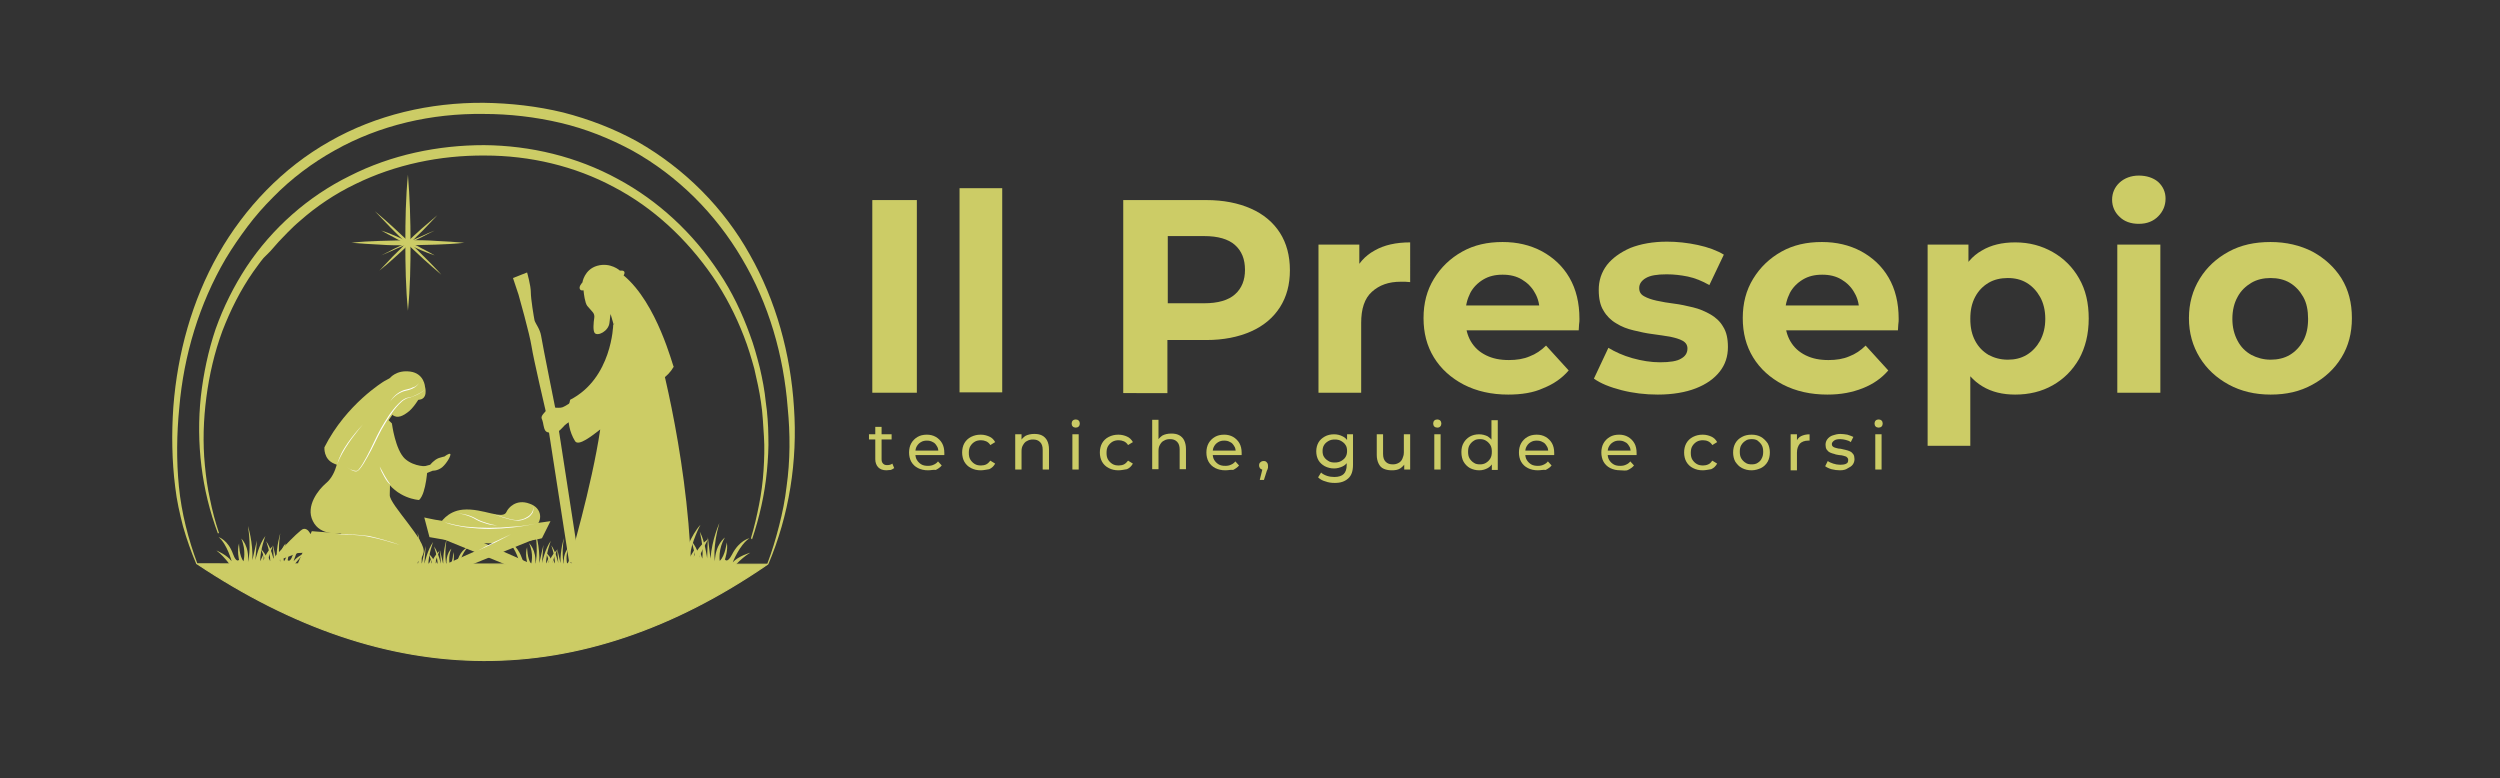 <?xml version="1.0" encoding="utf-8"?>
<!-- Generator: Adobe Illustrator 22.0.0, SVG Export Plug-In . SVG Version: 6.00 Build 0)  -->
<svg version="1.1" xmlns="http://www.w3.org/2000/svg" xmlns:xlink="http://www.w3.org/1999/xlink" x="0px" y="0px"
	 viewBox="0 0 673.5 209.6" style="enable-background:new 0 0 673.5 209.6;" xml:space="preserve">
<rect x="0" y="0" width="673.5" height="209.6" fill="#333333" stroke="none"/>
<style type="text/css">
	.st0{fill:#CCCC66;}
	.st1{fill:#CCCC65;stroke:#CCCC66;stroke-width:0.3;stroke-linecap:round;stroke-linejoin:round;stroke-miterlimit:10;}
	.st2{fill:#CCCC65;}
	.st3{fill:#FFFFFF;}
</style>
<g id="Livello_1">
	<g>
		<path class="st0" d="M235,105.7V53.9h12v51.9H235z"/>
		<path class="st0" d="M258.5,105.7v-55H270v55H258.5z"/>
		<path class="st0" d="M302.6,105.7V53.9H325c4.6,0,8.6,0.8,12,2.3c3.4,1.5,6,3.7,7.8,6.5c1.8,2.8,2.7,6.2,2.7,10.1
			c0,3.9-0.9,7.2-2.7,10c-1.8,2.8-4.4,5-7.8,6.5c-3.4,1.5-7.4,2.3-12,2.3h-15.8l5.3-5.4v19.7H302.6z M314.6,87.4l-5.3-5.7h15.1
			c3.7,0,6.5-0.8,8.3-2.4c1.8-1.6,2.7-3.8,2.7-6.6c0-2.9-0.9-5.1-2.7-6.7c-1.8-1.6-4.6-2.4-8.3-2.4h-15.1l5.3-5.7V87.4z"/>
		<path class="st0" d="M355.2,105.7V65.9h11v11.3l-1.6-3.3c1.2-2.8,3.1-5,5.7-6.4c2.6-1.5,5.8-2.2,9.6-2.2V76
			c-0.5,0-0.9-0.1-1.3-0.1c-0.4,0-0.8,0-1.3,0c-3.2,0-5.7,0.9-7.7,2.7c-2,1.8-2.9,4.6-2.9,8.4v18.8H355.2z"/>
		<path class="st0" d="M406.3,106.3c-4.5,0-8.5-0.9-12-2.7c-3.4-1.8-6.1-4.2-8-7.3c-1.9-3.1-2.8-6.6-2.8-10.6c0-4,0.9-7.5,2.8-10.6
			c1.9-3.1,4.4-5.5,7.6-7.3c3.2-1.8,6.8-2.6,10.9-2.6c3.9,0,7.4,0.8,10.6,2.5c3.1,1.7,5.6,4,7.4,7.1c1.8,3.1,2.7,6.8,2.7,11.1
			c0,0.4,0,1-0.1,1.5c0,0.6-0.1,1.1-0.1,1.6h-32.4v-6.7h26.3l-4.4,2c0-2.1-0.4-3.9-1.3-5.4c-0.8-1.5-2-2.7-3.5-3.6
			c-1.5-0.9-3.2-1.3-5.2-1.3s-3.7,0.4-5.2,1.3c-1.5,0.9-2.7,2.1-3.5,3.6c-0.8,1.6-1.3,3.4-1.3,5.5v1.8c0,2.2,0.5,4.1,1.4,5.7
			c1,1.7,2.3,2.9,4.1,3.8c1.8,0.9,3.8,1.3,6.2,1.3c2.1,0,4-0.3,5.6-1c1.6-0.6,3.1-1.6,4.4-2.9l6.1,6.7c-1.8,2.1-4.1,3.7-6.9,4.8
			C413.1,105.8,409.9,106.3,406.3,106.3z"/>
		<path class="st0" d="M446.6,106.3c-3.4,0-6.7-0.4-9.8-1.2c-3.1-0.8-5.6-1.8-7.4-3.1l3.9-8.3c1.8,1.1,4,2.1,6.5,2.8
			c2.5,0.7,5,1.1,7.4,1.1c2.7,0,4.6-0.3,5.7-1c1.1-0.6,1.7-1.5,1.7-2.7c0-0.9-0.4-1.6-1.3-2.1c-0.9-0.5-2-0.8-3.4-1.1
			c-1.4-0.2-3-0.5-4.7-0.7c-1.7-0.2-3.4-0.6-5.1-1c-1.7-0.4-3.3-1-4.7-1.9c-1.4-0.8-2.6-2-3.4-3.4c-0.9-1.4-1.3-3.3-1.3-5.6
			c0-2.5,0.7-4.7,2.2-6.7c1.5-1.9,3.6-3.4,6.3-4.6c2.8-1.1,6.1-1.7,9.9-1.7c2.7,0,5.5,0.3,8.3,0.9c2.8,0.6,5.2,1.5,7,2.6l-3.9,8.2
			c-1.9-1.1-3.9-1.9-5.8-2.3c-2-0.4-3.8-0.6-5.7-0.6c-2.6,0-4.4,0.3-5.6,1c-1.2,0.7-1.8,1.6-1.8,2.7c0,1,0.4,1.7,1.3,2.2
			c0.9,0.5,2,0.9,3.4,1.2c1.4,0.3,3,0.6,4.7,0.8c1.7,0.2,3.4,0.6,5.1,1c1.7,0.4,3.3,1.1,4.7,1.9s2.6,1.9,3.4,3.3
			c0.9,1.4,1.3,3.2,1.3,5.5c0,2.5-0.7,4.7-2.2,6.6c-1.5,1.9-3.6,3.4-6.4,4.5S450.6,106.3,446.6,106.3z"/>
		<path class="st0" d="M492.3,106.3c-4.5,0-8.5-0.9-12-2.7c-3.4-1.8-6.1-4.2-8-7.3c-1.9-3.1-2.8-6.6-2.8-10.6c0-4,0.9-7.5,2.8-10.6
			c1.9-3.1,4.4-5.5,7.6-7.3c3.2-1.8,6.8-2.6,10.9-2.6c3.9,0,7.4,0.8,10.6,2.5c3.1,1.7,5.6,4,7.4,7.1c1.8,3.1,2.7,6.8,2.7,11.1
			c0,0.4,0,1-0.1,1.5c0,0.6-0.1,1.1-0.1,1.6H479v-6.7h26.3l-4.4,2c0-2.1-0.4-3.9-1.3-5.4c-0.8-1.5-2-2.7-3.5-3.6
			c-1.5-0.9-3.2-1.3-5.2-1.3c-2,0-3.7,0.4-5.2,1.3c-1.5,0.9-2.7,2.1-3.5,3.6c-0.8,1.6-1.3,3.4-1.3,5.5v1.8c0,2.2,0.5,4.1,1.4,5.7
			c1,1.7,2.3,2.9,4.1,3.8c1.8,0.9,3.8,1.3,6.2,1.3c2.1,0,4-0.3,5.6-1c1.6-0.6,3.1-1.6,4.4-2.9l6.1,6.7c-1.8,2.1-4.1,3.7-6.9,4.8
			S496,106.3,492.3,106.3z"/>
		<path class="st0" d="M519.3,120.1V65.9h11V74l-0.2,11.9l0.7,11.8v22.4H519.3z M542.9,106.3c-3.4,0-6.3-0.7-8.8-2.2
			s-4.5-3.7-5.9-6.8c-1.4-3-2.1-6.9-2.1-11.5c0-4.7,0.7-8.5,2-11.6c1.3-3,3.3-5.3,5.8-6.7c2.5-1.5,5.5-2.2,9-2.2
			c3.8,0,7.1,0.9,10.1,2.6c3,1.7,5.4,4.1,7.1,7.1c1.8,3.1,2.6,6.7,2.6,10.8c0,4.2-0.9,7.8-2.6,10.9c-1.8,3.1-4.1,5.4-7.1,7.1
			C550,105.5,546.6,106.3,542.9,106.3z M540.9,96.9c1.9,0,3.6-0.4,5.1-1.3c1.5-0.9,2.7-2.2,3.6-3.8c0.9-1.7,1.4-3.6,1.4-5.9
			c0-2.3-0.5-4.3-1.4-5.9c-0.9-1.6-2.1-2.9-3.6-3.8s-3.2-1.3-5.1-1.3c-1.9,0-3.7,0.4-5.2,1.3c-1.5,0.9-2.7,2.1-3.6,3.8
			s-1.3,3.6-1.3,5.9c0,2.3,0.4,4.2,1.3,5.9c0.9,1.7,2.1,2.9,3.6,3.8C537.2,96.4,538.9,96.9,540.9,96.9z"/>
		<path class="st0" d="M576.2,60.3c-2.1,0-3.9-0.6-5.2-1.9c-1.3-1.2-2-2.8-2-4.6c0-1.8,0.7-3.4,2-4.6c1.3-1.2,3.1-1.9,5.2-1.9
			c2.1,0,3.9,0.6,5.2,1.7c1.3,1.2,2,2.7,2,4.5c0,1.9-0.7,3.5-2,4.8S578.4,60.3,576.2,60.3z M570.4,105.7V65.9H582v39.9H570.4z"/>
		<path class="st0" d="M611.7,106.3c-4.2,0-8-0.9-11.3-2.7c-3.3-1.8-5.9-4.2-7.8-7.3c-1.9-3.1-2.9-6.6-2.9-10.6c0-4,1-7.5,2.9-10.6
			c1.9-3.1,4.5-5.5,7.8-7.3c3.3-1.8,7-2.6,11.3-2.6c4.2,0,8,0.9,11.3,2.6c3.3,1.8,5.9,4.2,7.8,7.2c1.9,3.1,2.8,6.6,2.8,10.7
			c0,4-0.9,7.5-2.8,10.6c-1.9,3.1-4.5,5.5-7.8,7.3C619.6,105.5,615.9,106.3,611.7,106.3z M611.7,96.9c1.9,0,3.7-0.4,5.2-1.3
			c1.5-0.9,2.7-2.2,3.6-3.8c0.9-1.7,1.3-3.6,1.3-5.9c0-2.3-0.4-4.3-1.3-5.9c-0.9-1.6-2.1-2.9-3.6-3.8c-1.5-0.9-3.3-1.3-5.2-1.3
			s-3.7,0.4-5.2,1.3c-1.5,0.9-2.8,2.1-3.7,3.8c-0.9,1.6-1.4,3.6-1.4,5.9c0,2.3,0.5,4.2,1.4,5.9c0.9,1.7,2.1,2.9,3.7,3.8
			C608,96.4,609.8,96.9,611.7,96.9z"/>
	</g>
	<g>
		<path class="st0" d="M234.1,118.4V117h6.1v1.4H234.1z M238.8,126.7c-1,0-1.7-0.3-2.2-0.8c-0.5-0.5-0.8-1.3-0.8-2.2v-8.7h1.7v8.7
			c0,0.5,0.1,0.9,0.4,1.2c0.3,0.3,0.6,0.4,1.1,0.4c0.5,0,1-0.1,1.4-0.4l0.5,1.2c-0.3,0.2-0.6,0.4-0.9,0.5
			C239.5,126.6,239.2,126.7,238.8,126.7z"/>
		<path class="st0" d="M250,126.7c-1,0-1.9-0.2-2.7-0.6c-0.8-0.4-1.4-1-1.8-1.7c-0.4-0.7-0.6-1.6-0.6-2.5c0-0.9,0.2-1.8,0.6-2.5
			c0.4-0.7,1-1.3,1.7-1.7c0.7-0.4,1.5-0.6,2.5-0.6c0.9,0,1.7,0.2,2.4,0.6c0.7,0.4,1.3,1,1.7,1.7c0.4,0.7,0.6,1.6,0.6,2.6
			c0,0.1,0,0.2,0,0.3c0,0.1,0,0.2,0,0.3h-8.1v-1.2h7.2l-0.7,0.4c0-0.6-0.1-1.2-0.4-1.6c-0.3-0.5-0.6-0.9-1.1-1.1
			c-0.5-0.3-1-0.4-1.6-0.4c-0.6,0-1.1,0.1-1.6,0.4c-0.5,0.3-0.8,0.6-1.1,1.1c-0.3,0.5-0.4,1-0.4,1.7v0.3c0,0.6,0.1,1.2,0.4,1.7
			c0.3,0.5,0.7,0.9,1.2,1.2c0.5,0.3,1.1,0.4,1.8,0.4c0.6,0,1.1-0.1,1.5-0.3c0.5-0.2,0.9-0.5,1.2-0.9l1,1.1c-0.4,0.5-1,0.9-1.6,1.2
			C251.5,126.5,250.8,126.7,250,126.7z"/>
		<path class="st0" d="M264.2,126.7c-1,0-1.8-0.2-2.6-0.6s-1.4-1-1.8-1.7c-0.4-0.7-0.6-1.6-0.6-2.5c0-0.9,0.2-1.8,0.6-2.5
			c0.4-0.7,1-1.3,1.8-1.7c0.8-0.4,1.6-0.6,2.6-0.6c0.9,0,1.6,0.2,2.3,0.5c0.7,0.3,1.2,0.8,1.6,1.5l-1.3,0.8c-0.3-0.5-0.7-0.8-1.1-1
			c-0.5-0.2-0.9-0.3-1.4-0.3c-0.6,0-1.2,0.1-1.7,0.4c-0.5,0.3-0.9,0.7-1.2,1.2s-0.4,1.1-0.4,1.8c0,0.7,0.1,1.3,0.4,1.8
			s0.7,0.9,1.2,1.2c0.5,0.3,1,0.4,1.7,0.4c0.5,0,1-0.1,1.4-0.3c0.4-0.2,0.8-0.6,1.1-1l1.3,0.8c-0.4,0.7-0.9,1.2-1.6,1.5
			C265.8,126.5,265,126.7,264.2,126.7z"/>
		<path class="st0" d="M273.5,126.5V117h1.7v2.6l-0.3-0.7c0.3-0.6,0.8-1.1,1.4-1.5c0.6-0.3,1.4-0.5,2.3-0.5c0.8,0,1.5,0.1,2.1,0.4
			c0.6,0.3,1.1,0.8,1.4,1.4c0.3,0.6,0.5,1.4,0.5,2.3v5.5h-1.7v-5.3c0-0.9-0.2-1.6-0.7-2.1c-0.5-0.5-1.1-0.7-1.9-0.7
			c-0.6,0-1.1,0.1-1.6,0.4c-0.5,0.2-0.8,0.6-1.1,1.1s-0.4,1-0.4,1.7v4.9H273.5z"/>
		<path class="st0" d="M289.8,115.2c-0.3,0-0.6-0.1-0.8-0.3c-0.2-0.2-0.3-0.5-0.3-0.8c0-0.3,0.1-0.6,0.3-0.8
			c0.2-0.2,0.5-0.3,0.8-0.3s0.6,0.1,0.8,0.3s0.3,0.5,0.3,0.8c0,0.3-0.1,0.6-0.3,0.8C290.4,115.1,290.1,115.2,289.8,115.2z
			 M288.9,126.5V117h1.7v9.5H288.9z"/>
		<path class="st0" d="M301.3,126.7c-1,0-1.8-0.2-2.6-0.6s-1.4-1-1.8-1.7c-0.4-0.7-0.6-1.6-0.6-2.5c0-0.9,0.2-1.8,0.6-2.5
			c0.4-0.7,1-1.3,1.8-1.7c0.8-0.4,1.6-0.6,2.6-0.6c0.9,0,1.6,0.2,2.3,0.5c0.7,0.3,1.2,0.8,1.6,1.5l-1.3,0.8c-0.3-0.5-0.7-0.8-1.1-1
			c-0.5-0.2-0.9-0.3-1.4-0.3c-0.6,0-1.2,0.1-1.7,0.4c-0.5,0.3-0.9,0.7-1.2,1.2s-0.4,1.1-0.4,1.8c0,0.7,0.1,1.3,0.4,1.8
			s0.7,0.9,1.2,1.2c0.5,0.3,1,0.4,1.7,0.4c0.5,0,1-0.1,1.4-0.3c0.4-0.2,0.8-0.6,1.1-1l1.3,0.8c-0.4,0.7-0.9,1.2-1.6,1.5
			C302.9,126.5,302.1,126.7,301.3,126.7z"/>
		<path class="st0" d="M310.4,126.5v-13.4h1.7v6.4l-0.3-0.7c0.3-0.6,0.8-1.1,1.4-1.5c0.6-0.3,1.4-0.5,2.3-0.5c0.8,0,1.5,0.1,2.1,0.4
			c0.6,0.3,1.1,0.8,1.4,1.4c0.3,0.6,0.5,1.4,0.5,2.3v5.5h-1.7v-5.3c0-0.9-0.2-1.6-0.7-2.1c-0.5-0.5-1.1-0.7-1.9-0.7
			c-0.6,0-1.1,0.1-1.6,0.4c-0.5,0.2-0.8,0.6-1.1,1.1s-0.4,1-0.4,1.7v4.9H310.4z"/>
		<path class="st0" d="M330.1,126.7c-1,0-1.9-0.2-2.7-0.6c-0.8-0.4-1.4-1-1.8-1.7c-0.4-0.7-0.6-1.6-0.6-2.5c0-0.9,0.2-1.8,0.6-2.5
			c0.4-0.7,1-1.3,1.7-1.7c0.7-0.4,1.5-0.6,2.5-0.6c0.9,0,1.7,0.2,2.4,0.6c0.7,0.4,1.3,1,1.7,1.7c0.4,0.7,0.6,1.6,0.6,2.6
			c0,0.1,0,0.2,0,0.3c0,0.1,0,0.2,0,0.3h-8.1v-1.2h7.2l-0.7,0.4c0-0.6-0.1-1.2-0.4-1.6c-0.3-0.5-0.6-0.9-1.1-1.1
			c-0.5-0.3-1-0.4-1.6-0.4c-0.6,0-1.1,0.1-1.6,0.4c-0.5,0.3-0.8,0.6-1.1,1.1c-0.3,0.5-0.4,1-0.4,1.7v0.3c0,0.6,0.1,1.2,0.4,1.7
			c0.3,0.5,0.7,0.9,1.2,1.2c0.5,0.3,1.1,0.4,1.8,0.4c0.6,0,1.1-0.1,1.5-0.3c0.5-0.2,0.9-0.5,1.2-0.9l1,1.1c-0.4,0.5-1,0.9-1.6,1.2
			C331.6,126.5,330.9,126.7,330.1,126.7z"/>
		<path class="st0" d="M339.4,129.2l0.9-3.6l0.2,1c-0.3,0-0.6-0.1-0.9-0.3c-0.2-0.2-0.4-0.5-0.4-0.9c0-0.4,0.1-0.7,0.4-0.9
			c0.2-0.2,0.5-0.3,0.9-0.3c0.3,0,0.6,0.1,0.8,0.4c0.2,0.2,0.3,0.5,0.3,0.9c0,0.1,0,0.2,0,0.4s0,0.2-0.1,0.4c0,0.2-0.1,0.3-0.2,0.5
			l-0.8,2.5H339.4z"/>
		<path class="st0" d="M359.4,126.2c-0.9,0-1.7-0.2-2.5-0.6c-0.7-0.4-1.3-0.9-1.7-1.6c-0.4-0.7-0.6-1.5-0.6-2.4
			c0-0.9,0.2-1.7,0.6-2.4c0.4-0.7,1-1.2,1.7-1.6c0.7-0.4,1.6-0.6,2.5-0.6c0.8,0,1.6,0.2,2.2,0.5c0.7,0.3,1.2,0.8,1.6,1.5
			c0.4,0.7,0.6,1.5,0.6,2.6c0,1-0.2,1.9-0.6,2.6c-0.4,0.7-0.9,1.2-1.6,1.5C360.9,126,360.2,126.2,359.4,126.2z M359.6,130.1
			c-0.9,0-1.7-0.1-2.5-0.4c-0.8-0.2-1.5-0.6-2-1.1l0.8-1.3c0.4,0.4,1,0.7,1.6,0.9c0.6,0.2,1.3,0.3,2,0.3c1.1,0,2-0.3,2.5-0.8
			c0.5-0.5,0.8-1.3,0.8-2.4v-2l0.2-1.9l-0.1-1.9V117h1.6v8.2c0,1.7-0.4,2.9-1.3,3.7S361.2,130.1,359.6,130.1z M359.6,124.6
			c0.6,0,1.2-0.1,1.7-0.4c0.5-0.3,0.9-0.6,1.2-1.1c0.3-0.5,0.4-1,0.4-1.6c0-0.6-0.1-1.2-0.4-1.6c-0.3-0.5-0.7-0.8-1.2-1.1
			c-0.5-0.3-1.1-0.4-1.7-0.4s-1.2,0.1-1.7,0.4c-0.5,0.3-0.9,0.6-1.2,1.1c-0.3,0.5-0.4,1-0.4,1.6c0,0.6,0.1,1.2,0.4,1.6
			c0.3,0.5,0.7,0.8,1.2,1.1C358.3,124.5,358.9,124.6,359.6,124.6z"/>
		<path class="st0" d="M375,126.7c-0.8,0-1.5-0.1-2.2-0.4s-1.1-0.8-1.4-1.4c-0.3-0.6-0.5-1.4-0.5-2.3V117h1.7v5.3
			c0,0.9,0.2,1.6,0.7,2.1c0.5,0.5,1.1,0.7,1.9,0.7c0.6,0,1.1-0.1,1.6-0.4c0.4-0.2,0.8-0.6,1-1.1c0.2-0.5,0.4-1,0.4-1.7V117h1.7v9.5
			h-1.6V124l0.3,0.7c-0.3,0.6-0.8,1.1-1.4,1.5S375.8,126.7,375,126.7z"/>
		<path class="st0" d="M387.2,115.2c-0.3,0-0.6-0.1-0.8-0.3c-0.2-0.2-0.3-0.5-0.3-0.8c0-0.3,0.1-0.6,0.3-0.8
			c0.2-0.2,0.5-0.3,0.8-0.3s0.6,0.1,0.8,0.3c0.2,0.2,0.3,0.5,0.3,0.8c0,0.3-0.1,0.6-0.3,0.8S387.6,115.2,387.2,115.2z M386.4,126.5
			V117h1.7v9.5H386.4z"/>
		<path class="st0" d="M398.5,126.7c-0.9,0-1.7-0.2-2.5-0.6c-0.7-0.4-1.3-1-1.7-1.7c-0.4-0.7-0.6-1.6-0.6-2.6c0-1,0.2-1.8,0.6-2.5
			c0.4-0.7,1-1.3,1.7-1.7c0.7-0.4,1.6-0.6,2.5-0.6c0.8,0,1.5,0.2,2.2,0.5c0.6,0.4,1.2,0.9,1.6,1.6c0.4,0.7,0.6,1.6,0.6,2.7
			s-0.2,2-0.6,2.7s-0.9,1.3-1.5,1.6C400.1,126.5,399.3,126.7,398.5,126.7z M398.7,125.1c0.6,0,1.1-0.1,1.6-0.4
			c0.5-0.3,0.9-0.7,1.2-1.2c0.3-0.5,0.4-1.1,0.4-1.8c0-0.7-0.1-1.3-0.4-1.8c-0.3-0.5-0.7-0.9-1.2-1.2c-0.5-0.3-1-0.4-1.6-0.4
			c-0.6,0-1.2,0.1-1.6,0.4c-0.5,0.3-0.9,0.7-1.2,1.2s-0.4,1.1-0.4,1.8c0,0.7,0.1,1.3,0.4,1.8s0.7,0.9,1.2,1.2
			C397.5,125,398.1,125.1,398.7,125.1z M401.9,126.5V124l0.1-2.2l-0.2-2.2v-6.4h1.7v13.4H401.9z"/>
		<path class="st0" d="M414.3,126.7c-1,0-1.9-0.2-2.7-0.6c-0.8-0.4-1.4-1-1.8-1.7c-0.4-0.7-0.6-1.6-0.6-2.5c0-0.9,0.2-1.8,0.6-2.5
			c0.4-0.7,1-1.3,1.7-1.7c0.7-0.4,1.5-0.6,2.5-0.6c0.9,0,1.7,0.2,2.4,0.6c0.7,0.4,1.3,1,1.7,1.7c0.4,0.7,0.6,1.6,0.6,2.6
			c0,0.1,0,0.2,0,0.3c0,0.1,0,0.2,0,0.3h-8.1v-1.2h7.2l-0.7,0.4c0-0.6-0.1-1.2-0.4-1.6c-0.3-0.5-0.6-0.9-1.1-1.1
			c-0.5-0.3-1-0.4-1.6-0.4c-0.6,0-1.1,0.1-1.6,0.4c-0.5,0.3-0.8,0.6-1.1,1.1c-0.3,0.5-0.4,1-0.4,1.7v0.3c0,0.6,0.1,1.2,0.4,1.7
			s0.7,0.9,1.2,1.2c0.5,0.3,1.1,0.4,1.8,0.4c0.6,0,1.1-0.1,1.5-0.3c0.5-0.2,0.9-0.5,1.2-0.9l1,1.1c-0.4,0.5-1,0.9-1.6,1.2
			C415.8,126.5,415.1,126.7,414.3,126.7z"/>
		<path class="st0" d="M436.5,126.7c-1,0-1.9-0.2-2.7-0.6s-1.4-1-1.8-1.7c-0.4-0.7-0.6-1.6-0.6-2.5c0-0.9,0.2-1.8,0.6-2.5
			c0.4-0.7,1-1.3,1.7-1.7c0.7-0.4,1.5-0.6,2.5-0.6c0.9,0,1.7,0.2,2.4,0.6c0.7,0.4,1.3,1,1.7,1.7c0.4,0.7,0.6,1.6,0.6,2.6
			c0,0.1,0,0.2,0,0.3c0,0.1,0,0.2,0,0.3h-8.1v-1.2h7.2l-0.7,0.4c0-0.6-0.1-1.2-0.4-1.6c-0.3-0.5-0.6-0.9-1.1-1.1
			c-0.5-0.3-1-0.4-1.6-0.4c-0.6,0-1.1,0.1-1.6,0.4c-0.5,0.3-0.8,0.6-1.1,1.1c-0.3,0.5-0.4,1-0.4,1.7v0.3c0,0.6,0.1,1.2,0.4,1.7
			c0.3,0.5,0.7,0.9,1.2,1.2c0.5,0.3,1.1,0.4,1.8,0.4c0.6,0,1.1-0.1,1.5-0.3c0.5-0.2,0.9-0.5,1.2-0.9l1,1.1c-0.4,0.5-1,0.9-1.6,1.2
			S437.3,126.7,436.5,126.7z"/>
		<path class="st0" d="M458.7,126.7c-1,0-1.8-0.2-2.6-0.6c-0.8-0.4-1.4-1-1.8-1.7c-0.4-0.7-0.6-1.6-0.6-2.5c0-0.9,0.2-1.8,0.6-2.5
			c0.4-0.7,1-1.3,1.8-1.7c0.8-0.4,1.6-0.6,2.6-0.6c0.9,0,1.6,0.2,2.3,0.5c0.7,0.3,1.2,0.8,1.6,1.5l-1.3,0.8c-0.3-0.5-0.7-0.8-1.1-1
			c-0.4-0.2-0.9-0.3-1.4-0.3c-0.6,0-1.2,0.1-1.7,0.4s-0.9,0.7-1.2,1.2c-0.3,0.5-0.4,1.1-0.4,1.8c0,0.7,0.1,1.3,0.4,1.8
			c0.3,0.5,0.7,0.9,1.2,1.2c0.5,0.3,1.1,0.4,1.7,0.4c0.5,0,1-0.1,1.4-0.3c0.5-0.2,0.8-0.6,1.1-1l1.3,0.8c-0.4,0.7-0.9,1.2-1.6,1.5
			C460.3,126.5,459.5,126.7,458.7,126.7z"/>
		<path class="st0" d="M471.9,126.7c-1,0-1.8-0.2-2.6-0.6s-1.3-1-1.8-1.7c-0.4-0.7-0.6-1.6-0.6-2.5c0-0.9,0.2-1.8,0.6-2.5
			c0.4-0.7,1-1.3,1.8-1.7c0.7-0.4,1.6-0.6,2.6-0.6c0.9,0,1.8,0.2,2.5,0.6c0.7,0.4,1.3,1,1.8,1.7c0.4,0.7,0.6,1.6,0.6,2.5
			c0,0.9-0.2,1.8-0.6,2.5c-0.4,0.7-1,1.3-1.8,1.7C473.7,126.4,472.9,126.7,471.9,126.7z M471.9,125.1c0.6,0,1.2-0.1,1.6-0.4
			c0.5-0.3,0.9-0.7,1.1-1.2c0.3-0.5,0.4-1.1,0.4-1.8c0-0.7-0.1-1.3-0.4-1.8c-0.3-0.5-0.7-0.9-1.1-1.2s-1-0.4-1.6-0.4
			c-0.6,0-1.2,0.1-1.6,0.4c-0.5,0.3-0.9,0.7-1.2,1.2c-0.3,0.5-0.4,1.1-0.4,1.8c0,0.7,0.1,1.3,0.4,1.8c0.3,0.5,0.7,0.9,1.2,1.2
			C470.7,125,471.3,125.1,471.9,125.1z"/>
		<path class="st0" d="M482.4,126.5V117h1.7v2.6l-0.2-0.6c0.3-0.7,0.7-1.2,1.3-1.5c0.6-0.3,1.4-0.5,2.3-0.5v1.7c-0.1,0-0.1,0-0.2,0
			c-0.1,0-0.1,0-0.2,0c-0.9,0-1.7,0.3-2.2,0.8c-0.5,0.6-0.8,1.4-0.8,2.4v4.8H482.4z"/>
		<path class="st0" d="M495.7,126.7c-0.8,0-1.5-0.1-2.3-0.3c-0.7-0.2-1.3-0.5-1.7-0.8l0.7-1.4c0.4,0.3,0.9,0.5,1.5,0.7
			c0.6,0.2,1.2,0.3,1.8,0.3c0.8,0,1.4-0.1,1.7-0.3c0.4-0.2,0.5-0.5,0.5-1c0-0.3-0.1-0.5-0.3-0.7c-0.2-0.2-0.5-0.3-0.9-0.4
			c-0.4-0.1-0.7-0.2-1.2-0.2c-0.4-0.1-0.9-0.1-1.3-0.3c-0.4-0.1-0.8-0.2-1.2-0.4c-0.4-0.2-0.6-0.4-0.9-0.8c-0.2-0.3-0.3-0.8-0.3-1.3
			c0-0.6,0.2-1.1,0.5-1.5c0.3-0.4,0.8-0.8,1.4-1c0.6-0.2,1.3-0.4,2.1-0.4c0.6,0,1.3,0.1,1.9,0.2c0.6,0.2,1.2,0.4,1.6,0.6l-0.7,1.4
			c-0.4-0.3-0.9-0.5-1.4-0.6c-0.5-0.1-0.9-0.2-1.4-0.2c-0.8,0-1.3,0.1-1.7,0.4s-0.6,0.6-0.6,0.9c0,0.3,0.1,0.6,0.3,0.7
			c0.2,0.2,0.5,0.3,0.9,0.4c0.4,0.1,0.7,0.2,1.2,0.2c0.4,0.1,0.9,0.2,1.3,0.3c0.4,0.1,0.8,0.2,1.2,0.4c0.4,0.2,0.6,0.4,0.9,0.8
			c0.2,0.3,0.3,0.8,0.3,1.3c0,0.6-0.2,1.1-0.5,1.5c-0.3,0.4-0.8,0.7-1.4,1C497.3,126.5,496.6,126.7,495.7,126.7z"/>
		<path class="st0" d="M506.1,115.2c-0.3,0-0.6-0.1-0.8-0.3c-0.2-0.2-0.3-0.5-0.3-0.8c0-0.3,0.1-0.6,0.3-0.8
			c0.2-0.2,0.5-0.3,0.8-0.3s0.6,0.1,0.8,0.3s0.3,0.5,0.3,0.8c0,0.3-0.1,0.6-0.3,0.8C506.7,115.1,506.4,115.2,506.1,115.2z
			 M505.2,126.5V117h1.7v9.5H505.2z"/>
	</g>
	<path class="st0" d="M202.3,145c0.9-3,1.6-6,2.2-9.1c0.6-3,1-6.1,1.2-9.2c0.2-3.1,0.3-6.2,0.1-9.2c-0.1-1.5-0.2-3.1-0.3-4.6
		c-0.1-0.8-0.1-1.5-0.2-2.3l-0.3-2.3c-0.2-1.5-0.5-3-0.8-4.5c-0.3-1.5-0.7-3-1-4.5c-0.8-2.9-1.7-5.9-2.8-8.7
		c-2.2-5.7-5-11.1-8.4-16.1c-6.9-10-15.9-18.5-26.6-24.1c-10.6-5.7-22.7-8.5-34.7-8.5c-12.1-0.1-24.2,2.4-35,7.7
		c-5.4,2.6-10.5,6-15,10c-1.2,1-2.2,2-3.3,3.1c-1,1.1-2.1,2.1-3.1,3.3l-1.5,1.7L71,69.5c-1,1.2-1.8,2.4-2.7,3.6
		c-3.5,5-6.2,10.4-8.4,16.1c-2.1,5.7-3.5,11.7-4.3,17.8c-0.8,6.1-1,12.3-0.4,18.4c0.3,3.1,0.7,6.1,1.4,9.2c0.6,3,1.4,6,2.4,9
		l-0.3,0.1c-4.4-11.7-5.9-24.4-4.6-36.8c0.7-6.2,2-12.4,4-18.3c2.1-5.9,4.9-11.5,8.3-16.7c6.9-10.4,16.6-19,27.8-24.5
		c11.2-5.7,23.8-8.3,36.2-8.3c12.5,0.1,25,3.1,36,9.1c11,5.9,20.4,14.7,27.3,25.2c3.5,5.2,6.2,10.9,8.3,16.7c1.1,2.9,1.9,5.9,2.7,9
		c0.7,3,1.3,6.1,1.6,9.2l0.3,2.3c0.1,0.8,0.1,1.6,0.2,2.3c0.1,1.6,0.2,3.1,0.2,4.7c0.1,3.1-0.1,6.2-0.4,9.4c-0.6,6.2-2,12.4-4,18.3
		L202.3,145z"/>
	<path class="st0" d="M206.7,151.9c1.3-3.4,2.3-6.8,3.2-10.3c0.9-3.5,1.6-7,2-10.5c1-7.1,1-14.2,0.3-21.3
		c-1.1-14.1-5.1-28-12.3-40.1c-7.1-12.1-17.3-22.3-29.5-29.1c-6.1-3.3-12.6-5.9-19.4-7.5c-6.8-1.6-13.8-2.4-20.7-2.4
		c-14-0.2-28,3-40.1,9.8c-6.1,3.4-11.7,7.6-16.6,12.6c-2.5,2.5-4.8,5.1-6.9,7.9c-2.1,2.8-4.1,5.7-5.9,8.7
		c-7.1,12.1-11.3,26-12.5,40.1c-0.7,7.1-0.8,14.2-0.1,21.3c0.7,7.1,2.5,14.1,5,20.8l-0.3,0.1c-1.4-3.3-2.6-6.7-3.6-10.2
		c-0.9-3.5-1.7-7-2.1-10.6c-0.9-7.1-1-14.4-0.5-21.6c1.1-14.3,5-28.6,12.1-41.1c7.1-12.5,17.4-23.3,30-30.4
		c12.6-7.2,27.1-10.5,41.5-10.4c7.2,0.1,14.4,0.9,21.4,2.6c7,1.8,13.8,4.4,20.1,7.9C184.4,45.4,195,56,202,68.6
		c7.1,12.5,11,26.8,11.9,41.2c1,14.4-1.3,29-6.9,42.2L206.7,151.9z"/>
	<path class="st1" d="M53.1,151.9c51.6,34.4,102.9,35,153.7,0.1h0L53.1,151.9L53.1,151.9"/>
</g>
<g id="Livello_3">
	<g>
		<g>
			<path class="st2" d="M168,74.2c0,0,1-1.5-1-1.3c0,0-2.5-2.3-6.1-1.3c-3.5,1-4,4.5-4,4.5s-1.3,1.3-0.5,2c0.1,0.1,0.4,0.2,0.8,0.1
				c0.1,1.1,0.4,3.4,1,4.2c0.4,0.5,1,1.1,1.4,1.6c0.4,0.4,0.6,1,0.5,1.6c-0.2,1.3-0.4,3.4,0.1,4.1c0.8,1,3.8-0.5,4-2.8
				c0.1-1.3,0.3-2.3,0.3-2.3l0.8,2.8l0.5-0.3c1.9,5.6,3.8,12.5,4.1,18c0,0,8.3-0.5,11.6-6.3C181.3,98.9,177.1,81.7,168,74.2z"/>
			<path class="st2" d="M176.5,91.3l-2.8,2.3l-5.7-9.1l-2.8,3c0,0-0.3,14.4-11.6,20.2c0,0-1.8,6.1,1.3,11.1c0.9,1.6,4.7-1.5,6.8-3.1
				c-2.3,15.4-8.3,35.6-8.3,35.6c2.8,1.8,8.1,0.8,8.1,0.8l-0.3,2.3c15.9,1.3,25-1.5,25-1.5C185.1,120.5,176.5,91.3,176.5,91.3z"/>
			<path class="st2" d="M157.4,105.9c0,0-4.5,3.3-5.8,3.8c-1.3,0.5-3-0.5-4.5,1c-1.5,1.5-1.3,1.8-1,2.5c0.3,0.8,0.3,2,0.8,2.8
				c0.5,0.8,2,0.5,2.8,0.5c0.8,0,2-1.5,2.5-2c0.5-0.5,2.3-1.5,2.3-1.5l2.8-1.5l1.3-1.5L157.4,105.9z"/>
			<path class="st2" d="M142,73.4c0,0,1,3.5,1,5.3s0.8,6.6,1,7.6c0.3,1,1.5,2.3,1.8,4.3c0.3,2,4,20.4,4,20.4l6.3,40.8l-2.8-0.5
				l-6.3-40.6c0,0-3.3-14.1-3.8-17.4c-0.5-3.3-3.5-13.9-3.5-13.9l-1.5-4.5L142,73.4z"/>
		</g>
		<g>
			<path class="st2" d="M114.3,139.4c0,0,15.6,4,34,1L146,145c0,0-11.6,3.3-30.3-0.3L114.3,139.4z"/>
			<g>
				<polygon class="st2" points="117.6,144.5 138.7,153.1 145.8,153.1 127.9,145.2 				"/>
				<polygon class="st2" points="145.8,144.5 124.6,153.1 117.6,153.1 135.5,145.2 				"/>
			</g>
			<path class="st2" d="M118.6,141c0,0,1.8-3.3,6.1-3.7c5.4-0.5,10.9,3,11.8,0.5c0.4-0.9,2.5-3.5,6.2-2.1c3.5,1.2,3.5,4.8,1.3,6.3
				c-2.3,1.5-10.6,1.5-10.6,1.5l-6.1,0.3L118.6,141z"/>
			<g>
				<path class="st3" d="M144.2,141.1c-4,0.9-8.1,1.3-12.3,1.4c-2.1,0-4.1-0.2-6.2-0.4c-2-0.3-4.1-0.7-6-1.4c2,0.5,4,1,6,1.2
					c2,0.2,4.1,0.3,6.1,0.3c2.1,0,4.1-0.1,6.2-0.3C140.2,141.8,142.2,141.5,144.2,141.1z"/>
				<path class="st3" d="M143.7,136.4c0.1,0.6,0,1.2-0.2,1.7c-0.3,0.5-0.7,1-1.2,1.3c-1,0.6-2.2,1-3.4,0.8c-1.2-0.1-2.3-0.5-3.4-0.8
					c-1.1-0.4-2.2-0.8-3.3-1c1.1,0.2,2.2,0.5,3.3,0.9c1.1,0.3,2.2,0.7,3.3,0.8c1.1,0.1,2.3-0.2,3.2-0.8
					C143.1,138.7,143.8,137.6,143.7,136.4z"/>
				<path class="st3" d="M122.7,138.3c2,0,4,0.5,5.7,1.5c0.9,0.5,1.8,0.8,2.7,1.1c0.9,0.3,1.9,0.5,2.9,0.7c-1-0.1-2-0.2-2.9-0.5
					c-1-0.3-1.9-0.6-2.8-1.1c-0.8-0.5-1.7-0.9-2.7-1.2C124.7,138.5,123.7,138.3,122.7,138.3z"/>
				<path class="st3" d="M128.8,148.3c1.4-0.8,2.9-1.5,4.4-2.3c1.5-0.7,3-1.4,4.5-2.1c-1.4,0.8-2.9,1.5-4.4,2.3
					C131.9,146.9,130.4,147.6,128.8,148.3z"/>
			</g>
		</g>
		<g>
			<g>
				<path class="st2" d="M62.6,153.1c0,0-1.8-2.9-4.3-4.8c0,0,2.9,1.2,4.1,2.9c0,0-1.2-4.6-3.5-6.5c0,0,2.5,0.7,3.9,4.6
					c0.9,2.5,1.6,1.5,1.6,1.5s-0.6-2.4,0-4.4c0,0,0,3.4,1.2,4.8c0,0,0.8-2.9-0.6-6.1c0,0,2.2,1.9,1.8,6.3c0,0,1-3.4,0-9.7
					c0,0,1.4,4.4,1.2,9.2l1.2-5.3l-0.4,5.3c0,0,1-4.4,2.7-6.5c0,0-1.4,3.6-1.4,6.8l1-2.2L71,151c0,0,0.6-2.2,2.5-3.9
					c0,0-1.8,4.4-1.8,5.8s-4.9,1.2-4.9,1.2L62.6,153.1z"/>
				<path class="st2" d="M78.9,152.7c0,0,1.5-2.3,3.4-3.8c0,0-2.3,1-3.2,2.3c0,0,1-3.7,2.8-5.2c0,0-1.9,0.6-3.1,3.7
					c-0.7,2-1.3,1.2-1.3,1.2s0.5-1.9,0-3.5c0,0,0,2.7-1,3.8c0,0-0.6-2.3,0.5-4.8c0,0-1.8,1.5-1.5,5c0,0-0.8-2.7,0-7.7
					c0,0-1.1,3.5-1,7.3l-1-4.2l0.3,4.2c0,0-0.8-3.5-2.1-5.2c0,0,1.1,2.9,1.1,5.4l-0.8-1.7l0.2,1.5c0,0-0.5-1.7-1.9-3.1
					c0,0,1.5,3.5,1.5,4.6c0,1.2,3.9,1,3.9,1L78.9,152.7z"/>
			</g>
			<g>
				<path class="st2" d="M140.2,153.7c0,0-1.7-2.7-3.9-4.5c0,0,2.6,1.1,3.8,2.7c0,0-1.1-4.2-3.2-6c0,0,2.3,0.7,3.6,4.2
					c0.8,2.3,1.5,1.3,1.5,1.3s-0.6-2.2,0-4c0,0,0,3.1,1.1,4.5c0,0,0.8-2.7-0.6-5.6c0,0,2.1,1.8,1.7,5.8c0,0,0.9-3.1,0-8.9
					c0,0,1.3,4,1.1,8.5l1.1-4.9l-0.4,4.9c0,0,0.9-4,2.4-6c0,0-1.3,3.3-1.3,6.2l0.9-2l-0.2,1.8c0,0,0.6-2,2.3-3.6c0,0-1.7,4-1.7,5.4
					c0,1.3-4.5,1.1-4.5,1.1L140.2,153.7z"/>
				<path class="st2" d="M155.1,153.3c0,0,1.3-2.1,3.1-3.5c0,0-2.1,0.9-3,2.1c0,0,0.9-3.4,2.5-4.8c0,0-1.8,0.5-2.8,3.4
					c-0.7,1.8-1.2,1.1-1.2,1.1s0.4-1.8,0-3.2c0,0,0,2.5-0.9,3.5c0,0-0.6-2.1,0.4-4.4c0,0-1.6,1.4-1.3,4.6c0,0-0.7-2.5,0-7.1
					c0,0-1,3.2-0.9,6.7l-0.9-3.9l0.3,3.9c0,0-0.7-3.2-1.9-4.8c0,0,1,2.7,1,5l-0.7-1.6l0.1,1.4c0,0-0.4-1.6-1.8-2.8
					c0,0,1.3,3.2,1.3,4.2s3.6,0.9,3.6,0.9L155.1,153.3z"/>
			</g>
			<g>
				<path class="st2" d="M108.5,154c0,0-1.7-2.7-3.9-4.5c0,0,2.6,1.1,3.8,2.7c0,0-1.1-4.2-3.2-6c0,0,2.3,0.7,3.6,4.2
					c0.8,2.3,1.5,1.3,1.5,1.3s-0.6-2.2,0-4c0,0,0,3.1,1.1,4.5c0,0,0.8-2.7-0.6-5.6c0,0,2.1,1.8,1.7,5.8c0,0,0.9-3.1,0-8.9
					c0,0,1.3,4,1.1,8.5l1.1-4.9l-0.4,4.9c0,0,0.9-4,2.4-6c0,0-1.3,3.3-1.3,6.2l0.9-2l-0.2,1.8c0,0,0.6-2,2.3-3.6c0,0-1.7,4-1.7,5.4
					c0,1.3-4.5,1.1-4.5,1.1L108.5,154z"/>
				<path class="st2" d="M123.5,153.6c0,0,1.3-2.1,3.1-3.5c0,0-2.1,0.9-3,2.1c0,0,0.9-3.4,2.5-4.8c0,0-1.8,0.5-2.8,3.4
					c-0.7,1.8-1.2,1.1-1.2,1.1s0.4-1.8,0-3.2c0,0,0,2.5-0.9,3.5c0,0-0.6-2.1,0.4-4.4c0,0-1.6,1.4-1.3,4.6c0,0-0.7-2.5,0-7.1
					c0,0-1,3.2-0.9,6.7l-0.9-3.9l0.3,3.9c0,0-0.7-3.2-1.9-4.8c0,0,1,2.7,1,5l-0.7-1.6l0.1,1.4c0,0-0.4-1.6-1.8-2.8
					c0,0,1.3,3.2,1.3,4.2s3.6,0.9,3.6,0.9L123.5,153.6z"/>
			</g>
			<g>
				<path class="st2" d="M175.3,151.6c0,0-2-4.2-5-7.1c0,0,3.6,2,5,4.5c0,0-0.9-6.3-3.6-9.2c0,0,3.2,1.3,4.5,6.7
					c0.8,3.4,2,2.2,2,2.2s-0.5-3.3,0.7-5.8c0,0-0.5,4.5,0.9,6.6c0,0,1.5-3.8,0.1-8.2c0,0,2.7,2.9,1.5,8.7c0,0,1.9-4.4,1.5-12.9
					c0,0,1.2,6,0.2,12.5l2.4-6.9l-1.3,7c0,0,2-5.7,4.5-8.3c0,0-2.5,4.6-2.9,8.8l1.7-2.8l-0.6,2.6c0,0,1.1-2.8,3.9-4.8
					c0,0-3.1,5.5-3.3,7.5c-0.2,1.9-6.7,0.9-6.7,0.9L175.3,151.6z"/>
				<path class="st2" d="M197,153.5c0,0,2.3-2.9,5.1-4.6c0,0-3.2,0.9-4.7,2.6c0,0,1.8-4.7,4.5-6.5c0,0-2.7,0.5-4.7,4.4
					c-1.3,2.5-1.9,1.3-1.9,1.3s0.9-2.5,0.5-4.6c0,0-0.4,3.6-1.9,5c0,0-0.5-3.2,1.4-6.3c0,0-2.6,1.8-2.7,6.4c0,0-0.7-3.7,1.2-10.3
					c0,0-2,4.4-2.4,9.6l-0.7-5.8l-0.2,5.7c0,0-0.6-4.7-2-7.2c0,0,1.1,4,0.7,7.3l-0.8-2.4l0,2.1c0,0-0.4-2.4-2.1-4.4
					c0,0,1.4,4.8,1.2,6.4c-0.2,1.5,5,1.9,5,1.9L197,153.5z"/>
			</g>
		</g>
		<path class="st2" d="M114.5,104.2c0,0,1,3.5-1.9,3.5c-2,0-8.2-0.5-8.2-0.5v-2.8l0.6-2.5c0,0,1.7-2.3,5.5-1.8
			C114.3,100.6,114.5,104.2,114.5,104.2z"/>
		<g>
			<g>
				<path class="st2" d="M113.5,106.3c0,0-1.5,2.9-3.2,4.4c-1.8,1.5-3.2,2-4.4,1.2c-1.2-0.9-1.2-3.2-1.2-3.2s0.3-1.2,0.3-1.5
					c0-0.3,1.5-4.1,1.5-4.1L113.5,106.3z"/>
				<path class="st2" d="M105,101.9l-0.4,0.2l-1.1,0.6c0,0-10.2,6.1-16.1,17.8c0,0-0.3,3.2,2.6,4.4c2.9,1.2,3.2,1.8,3.2,1.8
					s13.1-21.3,15.9-22.6C112.1,102.8,105,101.9,105,101.9z"/>
				<path class="st2" d="M92.2,119.7l-0.9,2.3c0,0-0.3,5.6-3.5,8.2c-1.9,1.6-5.6,6.1-3.5,10.2c2,4.1,7.3,3.2,7.3,3.2
					s13.7,8.8,16.4,8.8c2.6,0,5.3-0.3,6.1-3.5c0.9-3.2-9.1-12.9-9.1-15.5s0.6-19.3,0.6-19.3l-0.9-0.9l1.8-2.6l-2-2.9l-2.3,0.6
					L92.2,119.7z"/>
				<path class="st2" d="M103.3,116.5l2.3-2.3c0,0,0.9,7,3.5,9.4c2.6,2.3,6.1,2,6.1,2s-0.3,7.3-2.3,9.1c0,0-6.1-0.3-9.4-6.1
					C100.4,122.7,103.3,116.5,103.3,116.5z"/>
				<path class="st2" d="M111.6,126.8l0.4-0.2l2.4-1l1.5-0.4c0,0,1-1.3,2.3-1.8c1.2-0.4,1.5-0.4,1.5-0.4s1.3-1,1.6-0.7
					c0.3,0.3-0.9,2.5-2.2,3.6c-1.3,1-2.5,0.9-2.5,0.9l-4.6,1.8"/>
				<path class="st2" d="M96,144.3l-0.7-0.1l-3.7-0.5l-7.6-0.6l-3.8,8.8c0,0,29.8,2.7,32-0.1"/>
				<path class="st2" d="M84.9,144.3l-1.3-0.5c0,0-0.7-1.6-1.9-1.3c-1.2,0.3-9.4,9.1-8.8,9.1c0.6,0,7.3-2.6,7.3-2.6l5.3-0.3
					L84.9,144.3z"/>
			</g>
			<path class="st3" d="M114.6,104.9c-1.1,0.9-2.3,1.6-3.6,2c-0.7,0.3-1.4,0.3-1.9,0.7c-0.6,0.3-1.1,0.8-1.6,1.3
				c-1.9,2-3.3,4.4-4.7,6.8c-1.3,2.4-2.4,5-3.8,7.4c-0.7,1.2-1.3,2.4-2.3,3.5c-0.1,0.1-0.3,0.2-0.4,0.3c-0.2,0.1-0.4,0.1-0.5,0.1
				c-0.3,0-0.7-0.2-1-0.3c-0.6-0.3-1.2-0.7-1.7-1.2c0.5,0.5,1.1,0.9,1.7,1.1c0.6,0.2,1.4,0.5,1.8-0.1c0.9-1,1.5-2.3,2.2-3.5
				c1.3-2.4,2.4-5,3.7-7.4c1.4-2.4,2.8-4.8,4.8-6.8c0.5-0.5,1-1,1.6-1.3c0.6-0.4,1.3-0.4,2-0.6C112.3,106.4,113.5,105.7,114.6,104.9
				z"/>
			<path class="st3" d="M97.8,114.3c-0.7,0.8-1.4,1.7-2,2.5c-0.7,0.9-1.3,1.7-1.9,2.6c-1.2,1.8-2.3,3.7-3.1,5.7c0.3-1,0.7-2,1.2-3
				c0.5-1,1.1-1.9,1.7-2.8C94.9,117.6,96.3,115.9,97.8,114.3z"/>
			<path class="st3" d="M102.3,125.7c0.9,1.7,1.8,3.4,3,5c-0.8-0.6-1.3-1.4-1.8-2.3C103,127.5,102.5,126.6,102.3,125.7z"/>
			<path class="st3" d="M90.8,144c1.4-0.1,2.9,0,4.3,0c1.4,0.1,2.9,0.2,4.3,0.4c1.4,0.3,2.8,0.7,4.2,1.1c1.4,0.4,2.8,0.8,4.1,1.3
				l-4.1-1.2c-1.4-0.4-2.8-0.7-4.2-1c-1.4-0.3-2.8-0.4-4.3-0.5C93.7,144.1,92.2,144.1,90.8,144z"/>
			<path class="st3" d="M112.9,103.2c-0.5,0.7-1.1,1.2-1.8,1.5c-0.4,0.2-0.8,0.3-1.1,0.4c-0.4,0.1-0.8,0.2-1.2,0.3
				c-1.5,0.5-2.8,1.5-3.7,2.8c0.8-1.4,2.1-2.5,3.7-3.1c0.4-0.1,0.8-0.2,1.2-0.3c0.4-0.1,0.8-0.2,1.1-0.4
				C111.7,104.3,112.3,103.9,112.9,103.2z"/>
		</g>
	</g>
	<g>
		<path class="st0" d="M109.9,47.1c0.5,6.1,0.7,12.2,0.7,18.3c0,6.1-0.1,12.2-0.7,18.3c-0.6-6.1-0.7-12.2-0.7-18.3
			C109.2,59.3,109.3,53.2,109.9,47.1z"/>
		<path class="st0" d="M125.1,65.4c-2.5,0.3-5,0.4-7.6,0.5c-2.5,0.1-5,0.1-7.6,0.2c-2.5,0-5,0-7.6-0.2c-2.5-0.1-5-0.3-7.6-0.5
			c2.5-0.3,5-0.4,7.6-0.5c2.5-0.1,5-0.1,7.6-0.2c2.5,0,5,0,7.6,0.2C120.1,65,122.6,65.2,125.1,65.4z"/>
		<path class="st0" d="M101,56.9c1.6,1.3,3.1,2.7,4.7,4.1c1.5,1.4,3,2.8,4.5,4.2c1.5,1.4,3,2.9,4.4,4.3c1.5,1.5,2.9,2.9,4.3,4.5
			c-1.6-1.3-3.1-2.7-4.7-4.1c-1.5-1.4-3-2.8-4.5-4.2c-1.5-1.4-3-2.9-4.4-4.3C103.9,59.9,102.4,58.4,101,56.9z"/>
		<path class="st0" d="M117.8,58c-1.2,1.3-2.5,2.6-3.7,3.9c-1.3,1.3-2.6,2.5-3.8,3.8c-1.3,1.2-2.6,2.5-4,3.7
			c-1.3,1.2-2.7,2.4-4.1,3.5c1.2-1.3,2.5-2.6,3.7-3.9c1.3-1.3,2.6-2.5,3.8-3.8c1.3-1.2,2.6-2.5,4-3.7
			C115.1,60.3,116.4,59.2,117.8,58z"/>
		<path class="st0" d="M102.7,62.1c1.3,0.4,2.5,0.9,3.7,1.4c1.2,0.5,2.4,1.1,3.6,1.6c1.2,0.6,2.4,1.1,3.6,1.8
			c1.2,0.6,2.3,1.2,3.5,1.9c-1.3-0.4-2.5-0.9-3.7-1.4c-1.2-0.5-2.4-1.1-3.6-1.6c-1.2-0.6-2.4-1.1-3.6-1.8
			C105,63.4,103.8,62.7,102.7,62.1z"/>
		<path class="st0" d="M117.1,62.1c-1.2,0.6-2.4,1.2-3.5,1.8l-3.6,1.7l-3.6,1.6c-1.2,0.5-2.4,1.1-3.7,1.6c1.2-0.6,2.4-1.2,3.5-1.8
			l3.6-1.7l3.6-1.6C114.6,63.1,115.9,62.6,117.1,62.1z"/>
	</g>
</g>
</svg>
